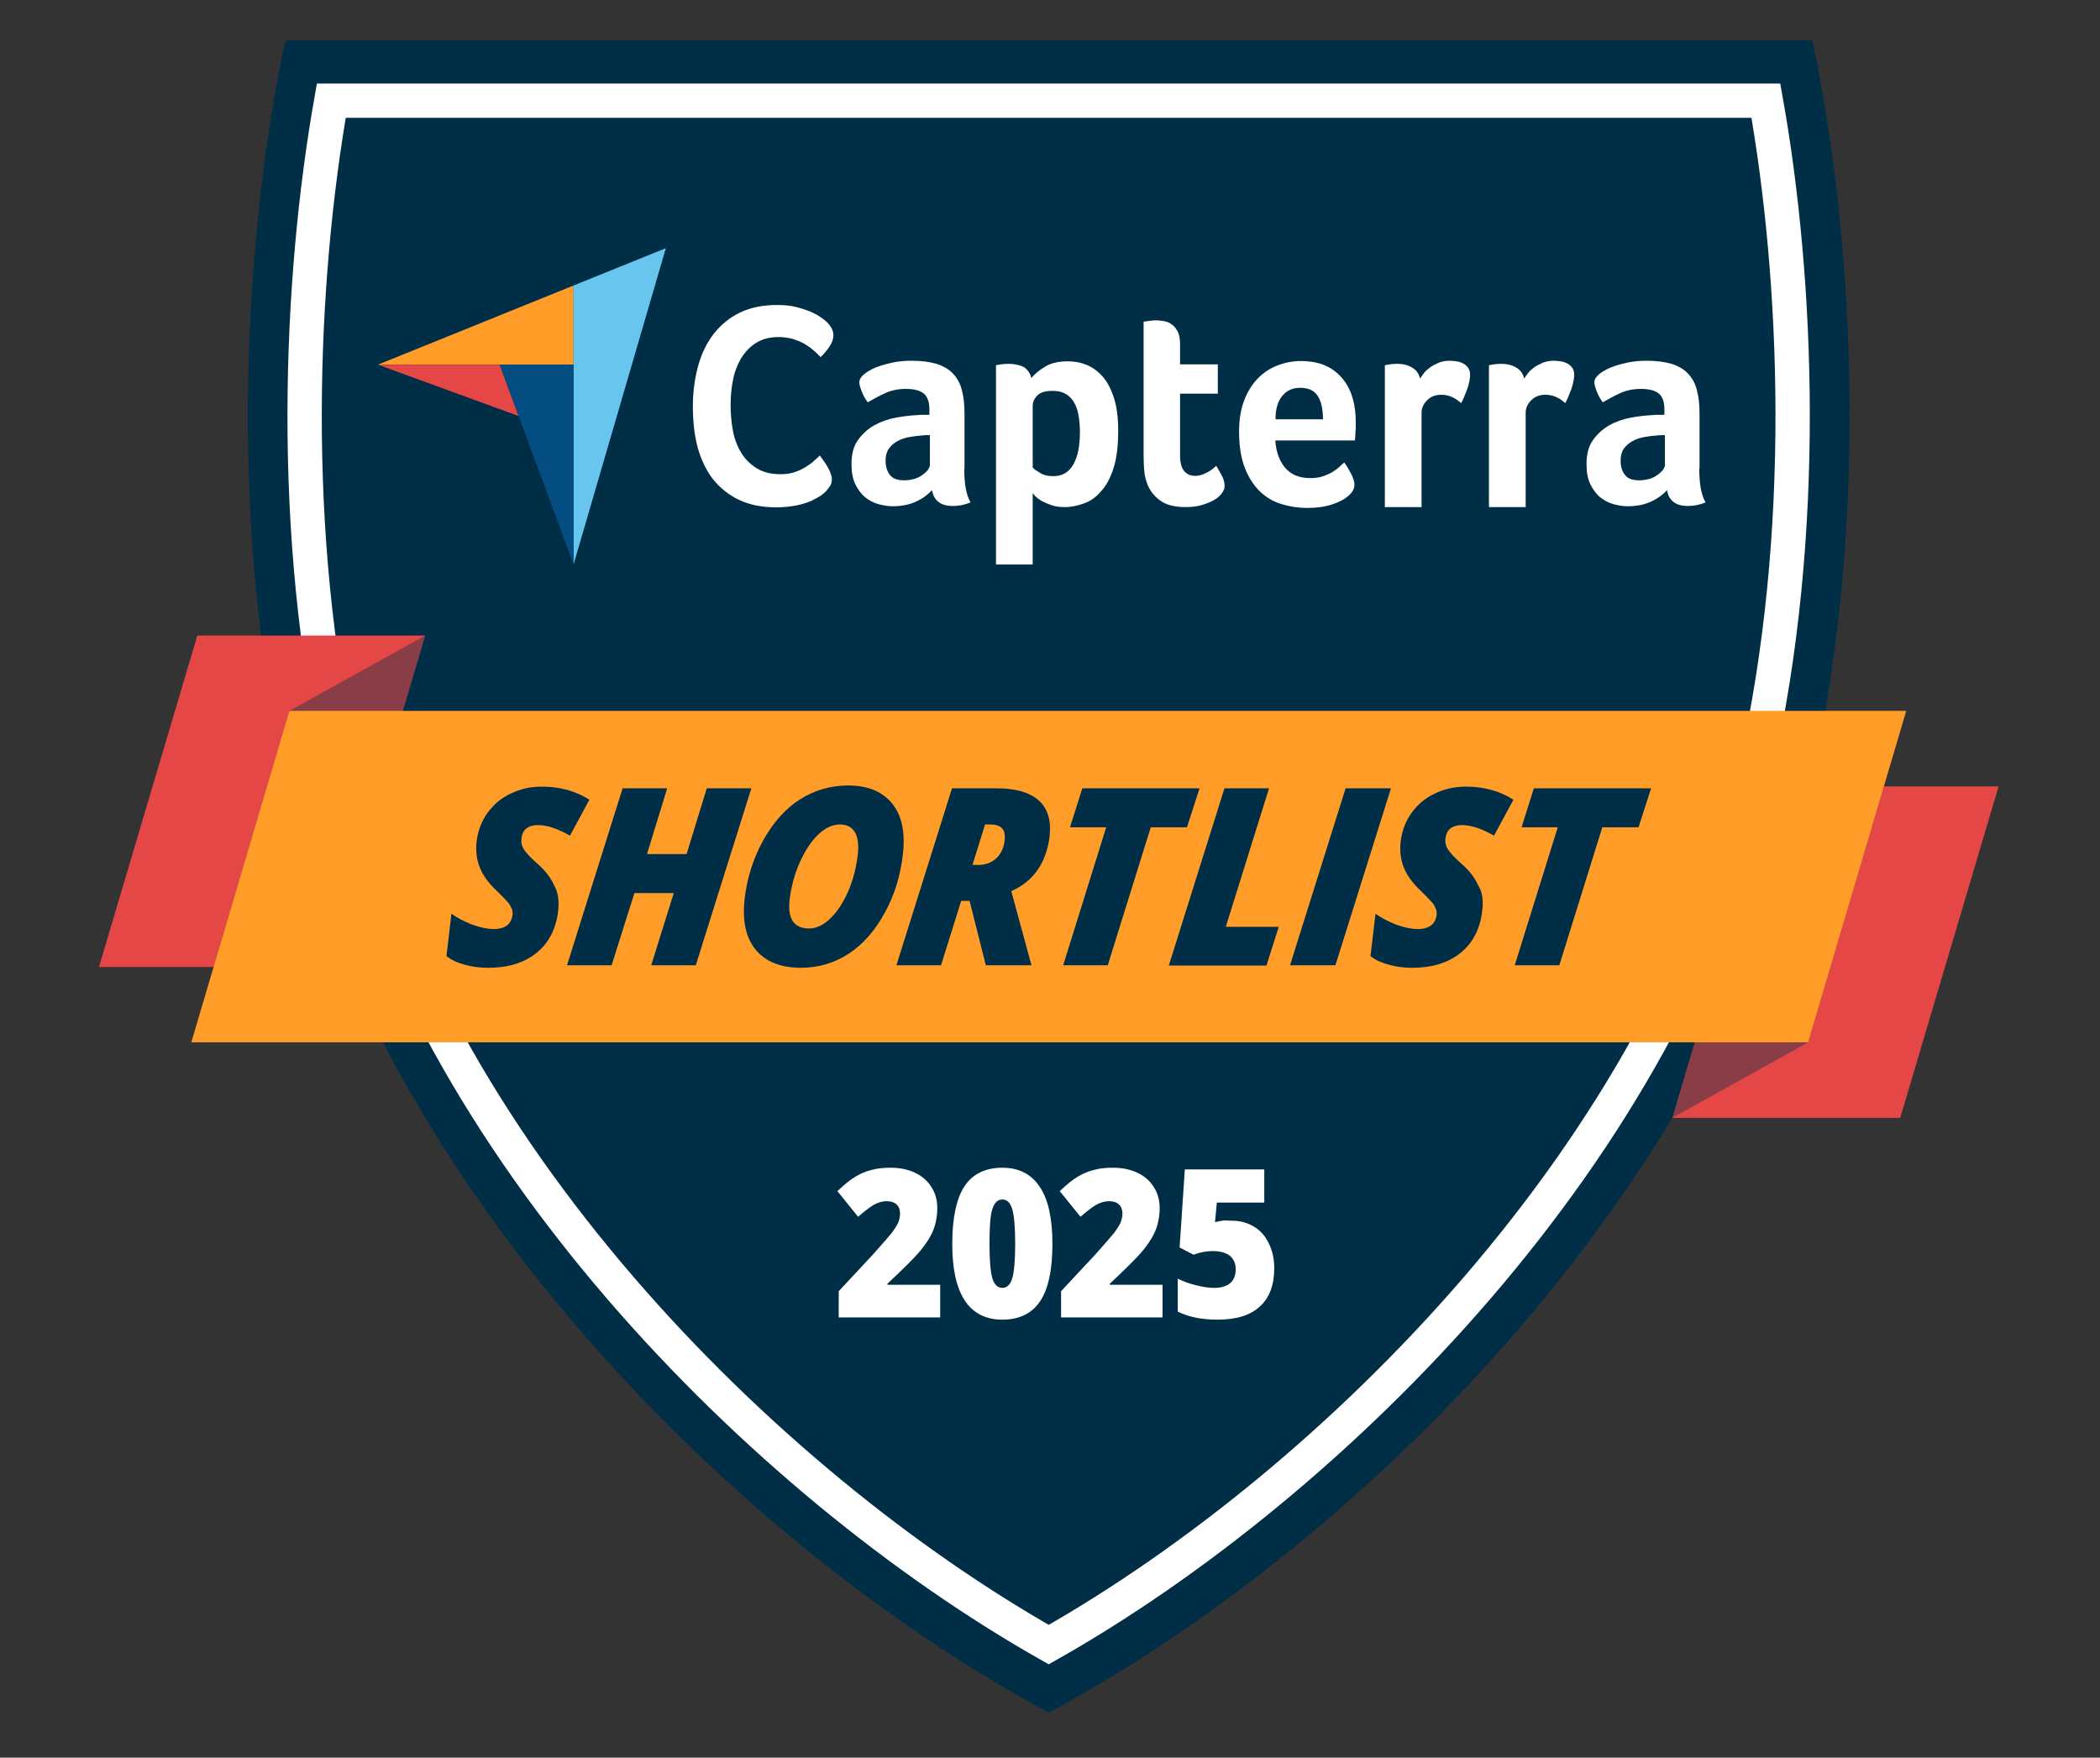 <svg width="135" height="113" viewBox="0 0 135 113" fill="none" xmlns="http://www.w3.org/2000/svg">
<rect x="0" y="0" width="135" height="113" fill="#333333" stroke="none"/>
<path d="M116.422 50.306C110.506 76.469 87.141 99.532 67.419 110.105C47.713 99.532 24.332 76.469 18.415 50.306C14.454 32.798 15.853 14.197 18.348 2.585H116.507C118.985 14.197 120.384 32.798 116.422 50.306Z" fill="#002E47"/>
<path d="M67.418 105.732C49.043 95.32 27.449 73.691 21.954 49.409C18.515 34.231 19.291 17.834 21.297 6.473H113.522C115.545 17.852 116.303 34.249 112.864 49.427C107.386 73.691 85.809 95.32 67.418 105.732Z" stroke="white" stroke-width="2.206" stroke-miterlimit="10"/>
<path d="M6.363 62.168L12.685 40.861H27.333L21.012 62.168H6.363Z" fill="#E54747"/>
<g opacity="0.4">
<path d="M12.299 67.007L18.603 45.7L27.335 40.861L21.014 62.168L12.299 67.007Z" fill="#002E47"/>
</g>
<path d="M128.48 50.56L122.158 71.867H107.509L113.831 50.56H128.48Z" fill="#E54747"/>
<g opacity="0.4">
<path d="M122.546 45.704L116.241 67.011L107.509 71.867L113.831 50.56L122.546 45.704Z" fill="#002E47"/>
</g>
<path d="M122.544 45.702L116.239 67.009H12.298L18.602 45.702H122.544Z" fill="#FF9D28"/>
<path d="M35.882 58.565C35.748 59.712 35.292 60.608 34.5 61.253C33.708 61.898 32.663 62.22 31.381 62.22C30.842 62.22 30.336 62.149 29.881 62.023C29.409 61.898 29.021 61.718 28.701 61.468L29.021 58.744C29.392 59.013 29.848 59.245 30.353 59.443C30.859 59.622 31.331 59.729 31.752 59.729C32.106 59.729 32.393 59.64 32.595 59.496C32.797 59.335 32.916 59.102 32.949 58.816C32.966 58.672 32.949 58.547 32.899 58.421C32.848 58.296 32.781 58.17 32.696 58.063C32.595 57.937 32.342 57.669 31.921 57.256C31.398 56.773 31.044 56.271 30.842 55.769C30.64 55.267 30.572 54.694 30.64 54.102C30.724 53.422 30.943 52.812 31.331 52.275C31.719 51.737 32.208 51.307 32.831 51.02C33.455 50.716 34.112 50.572 34.837 50.572C36 50.572 37.029 50.859 37.888 51.414L36.641 53.726C35.865 53.278 35.174 53.045 34.584 53.045C34.264 53.045 34.028 53.117 33.843 53.26C33.657 53.404 33.556 53.619 33.522 53.905C33.489 54.156 33.539 54.389 33.691 54.622C33.826 54.837 34.112 55.142 34.517 55.5C35.039 55.948 35.41 56.432 35.63 56.934C35.882 57.346 35.95 57.919 35.882 58.565Z" fill="#002E47"/>
<path d="M44.728 62.058H41.863L43.312 57.417H40.784L39.317 62.058H36.451L40.025 50.679H42.891L41.593 54.908H44.138L45.436 50.679H48.302L44.728 62.058Z" fill="#002E47"/>
<path d="M54.524 50.498C55.788 50.498 56.732 50.892 57.356 51.663C57.98 52.433 58.199 53.509 58.047 54.888C57.895 56.268 57.508 57.541 56.884 58.67C56.26 59.816 55.502 60.694 54.575 61.304C53.647 61.913 52.619 62.218 51.49 62.218C50.175 62.218 49.214 61.824 48.573 61.053C47.95 60.282 47.714 59.207 47.865 57.827C48.017 56.447 48.422 55.193 49.062 54.028C49.703 52.881 50.478 52.003 51.422 51.394C52.366 50.803 53.395 50.498 54.524 50.498ZM55.148 54.906C55.215 54.315 55.148 53.849 54.962 53.509C54.76 53.168 54.44 53.007 54.001 53.007C53.513 53.007 53.041 53.222 52.585 53.67C52.13 54.1 51.743 54.709 51.405 55.462C51.068 56.232 50.866 57.003 50.765 57.809C50.613 59.064 51.035 59.691 52.012 59.691C52.484 59.691 52.939 59.476 53.378 59.046C53.833 58.616 54.204 58.024 54.524 57.308C54.844 56.573 55.047 55.784 55.148 54.906Z" fill="#002E47"/>
<path d="M61.791 57.918L60.493 62.058H57.627L61.201 50.679H64.033C65.263 50.679 66.174 50.93 66.764 51.449C67.354 51.969 67.59 52.757 67.472 53.797C67.371 54.603 67.118 55.32 66.713 55.911C66.292 56.521 65.736 56.969 65.011 57.291L66.309 62.058H63.376L62.33 57.918H61.791ZM62.516 55.607H62.887C63.359 55.607 63.73 55.463 64.05 55.177C64.353 54.89 64.539 54.496 64.589 53.994C64.623 53.671 64.572 53.42 64.421 53.259C64.269 53.098 64.033 53.008 63.713 53.008H63.325L62.516 55.607Z" fill="#002E47"/>
<path d="M71.213 62.058H68.347L71.112 53.188H68.785L69.578 50.679H77.113L76.303 53.188H73.977L71.213 62.058Z" fill="#002E47"/>
<path d="M75.143 62.058L78.716 50.679H81.582L78.801 59.585H82.206L81.414 62.076H75.143V62.058Z" fill="#002E47"/>
<path d="M82.93 62.058L86.504 50.679H89.42L85.847 62.058H82.93Z" fill="#002E47"/>
<path d="M95.285 58.565C95.15 59.712 94.695 60.608 93.903 61.253C93.11 61.898 92.065 62.22 90.784 62.22C90.245 62.22 89.739 62.149 89.284 62.023C88.812 61.898 88.424 61.718 88.104 61.468L88.424 58.744C88.795 59.013 89.25 59.245 89.756 59.443C90.261 59.622 90.734 59.729 91.155 59.729C91.509 59.729 91.796 59.64 91.998 59.496C92.2 59.335 92.318 59.102 92.352 58.816C92.369 58.672 92.352 58.547 92.301 58.421C92.251 58.296 92.183 58.17 92.099 58.063C91.998 57.937 91.745 57.669 91.323 57.256C90.801 56.773 90.447 56.271 90.245 55.769C90.042 55.267 89.975 54.694 90.042 54.102C90.127 53.422 90.346 52.812 90.734 52.275C91.121 51.737 91.61 51.307 92.234 51.02C92.858 50.716 93.515 50.572 94.24 50.572C95.403 50.572 96.431 50.859 97.291 51.414L96.043 53.726C95.268 53.278 94.577 53.045 93.987 53.045C93.667 53.045 93.431 53.117 93.245 53.26C93.06 53.404 92.959 53.619 92.925 53.905C92.891 54.156 92.942 54.389 93.094 54.622C93.228 54.837 93.515 55.142 93.919 55.5C94.442 55.948 94.813 56.432 95.032 56.934C95.302 57.346 95.369 57.919 95.285 58.565Z" fill="#002E47"/>
<path d="M100.242 62.058H97.376L100.141 53.188H97.814L98.606 50.679H106.142L105.333 53.188H103.006L100.242 62.058Z" fill="#002E47"/>
<path d="M24.296 23.444H32.118H36.871V18.355L24.296 23.444Z" fill="#FF9D28"/>
<path d="M36.871 18.355V36.293L42.805 15.954L36.871 18.355Z" fill="#68C5ED"/>
<path d="M36.871 23.445H32.117L36.871 36.294V23.445Z" fill="#044D80"/>
<path d="M24.296 23.445L33.331 26.743L32.118 23.445H24.296Z" fill="#E54747"/>
<path d="M53.104 31.579C53.037 31.651 52.919 31.74 52.767 31.866C52.599 31.973 52.396 32.081 52.143 32.206C51.891 32.314 51.57 32.421 51.199 32.493C50.828 32.565 50.39 32.618 49.918 32.618C48.991 32.618 48.182 32.457 47.508 32.135C46.833 31.812 46.277 31.364 45.822 30.791C45.384 30.217 45.063 29.536 44.844 28.748C44.642 27.959 44.541 27.099 44.541 26.149C44.541 25.199 44.659 24.339 44.878 23.533C45.097 22.727 45.434 22.046 45.889 21.454C46.344 20.881 46.901 20.415 47.575 20.092C48.249 19.77 49.042 19.608 49.952 19.608C50.407 19.608 50.812 19.644 51.166 19.734C51.52 19.823 51.84 19.931 52.11 20.038C52.379 20.164 52.599 20.271 52.784 20.415C52.969 20.54 53.104 20.648 53.188 20.737C53.29 20.845 53.374 20.952 53.458 21.096C53.526 21.239 53.576 21.383 53.576 21.544C53.576 21.795 53.492 22.046 53.323 22.279C53.155 22.529 52.969 22.762 52.75 22.959C52.615 22.816 52.464 22.655 52.278 22.511C52.11 22.35 51.907 22.225 51.705 22.099C51.486 21.974 51.25 21.884 50.98 21.795C50.711 21.723 50.407 21.669 50.07 21.669C49.48 21.669 48.991 21.795 48.603 22.046C48.199 22.296 47.895 22.637 47.642 23.031C47.407 23.443 47.221 23.909 47.12 24.429C47.019 24.949 46.968 25.486 46.968 26.042C46.968 26.615 47.019 27.189 47.12 27.708C47.221 28.246 47.407 28.712 47.659 29.124C47.912 29.536 48.249 29.859 48.654 30.11C49.059 30.36 49.564 30.486 50.171 30.486C50.491 30.486 50.795 30.45 51.065 30.36C51.334 30.271 51.57 30.163 51.773 30.038C51.975 29.912 52.16 29.787 52.312 29.644C52.464 29.5 52.599 29.393 52.7 29.285C52.767 29.375 52.851 29.482 52.936 29.608C53.02 29.733 53.121 29.859 53.188 30.002C53.273 30.145 53.34 30.271 53.391 30.414C53.441 30.558 53.475 30.683 53.475 30.791C53.475 30.952 53.441 31.095 53.391 31.203C53.323 31.31 53.222 31.436 53.104 31.579Z" fill="white"/>
<path d="M61.988 30.145C61.988 31.131 62.122 31.848 62.392 32.296C62.19 32.385 61.988 32.439 61.819 32.475C61.634 32.511 61.448 32.529 61.263 32.529C60.841 32.529 60.538 32.439 60.319 32.26C60.1 32.081 59.965 31.83 59.914 31.507C59.661 31.794 59.324 32.045 58.903 32.242C58.481 32.439 57.976 32.547 57.386 32.547C57.065 32.547 56.762 32.493 56.442 32.403C56.121 32.314 55.852 32.152 55.599 31.955C55.346 31.74 55.144 31.453 54.975 31.113C54.806 30.755 54.739 30.325 54.739 29.823C54.739 29.196 54.874 28.676 55.16 28.282C55.447 27.887 55.801 27.565 56.222 27.332C56.644 27.099 57.116 26.938 57.605 26.848C58.094 26.759 58.566 26.705 58.97 26.687C59.105 26.669 59.24 26.669 59.375 26.669H59.746V26.328C59.746 25.845 59.628 25.504 59.392 25.307C59.156 25.11 58.768 25.002 58.245 25.002C57.756 25.002 57.301 25.092 56.914 25.271C56.526 25.45 56.155 25.647 55.784 25.863C55.616 25.647 55.498 25.415 55.396 25.164C55.295 24.913 55.245 24.716 55.245 24.59C55.245 24.411 55.329 24.25 55.514 24.088C55.7 23.927 55.936 23.784 56.256 23.64C56.576 23.515 56.93 23.407 57.335 23.318C57.74 23.228 58.161 23.192 58.616 23.192C59.24 23.192 59.762 23.264 60.201 23.39C60.639 23.533 60.993 23.73 61.263 24.017C61.532 24.303 61.735 24.662 61.836 25.092C61.954 25.522 62.004 26.024 62.004 26.597V30.145H61.988ZM59.762 27.977H59.526C59.442 27.977 59.358 27.977 59.29 27.995C59.004 28.013 58.717 28.049 58.431 28.102C58.144 28.156 57.891 28.246 57.672 28.371C57.453 28.497 57.268 28.658 57.133 28.855C56.998 29.052 56.93 29.303 56.93 29.626C56.93 29.966 57.015 30.271 57.2 30.522C57.386 30.773 57.689 30.88 58.144 30.88C58.363 30.88 58.566 30.844 58.768 30.791C58.97 30.737 59.139 30.647 59.29 30.54C59.442 30.432 59.56 30.325 59.644 30.217C59.729 30.092 59.779 29.984 59.779 29.895V27.977H59.762Z" fill="white"/>
<path d="M66.304 24.304C66.49 24.071 66.776 23.82 67.164 23.587C67.552 23.336 68.057 23.229 68.647 23.229C69.069 23.229 69.473 23.3 69.861 23.462C70.249 23.623 70.586 23.874 70.889 24.214C71.193 24.555 71.429 25.02 71.614 25.594C71.799 26.167 71.884 26.866 71.884 27.709C71.884 28.676 71.783 29.483 71.58 30.11C71.378 30.737 71.108 31.239 70.771 31.597C70.451 31.974 70.08 32.224 69.675 32.368C69.271 32.511 68.866 32.601 68.462 32.601C68.125 32.601 67.838 32.565 67.585 32.475C67.332 32.386 67.13 32.296 66.962 32.206C66.793 32.099 66.658 32.009 66.557 31.902C66.473 31.794 66.405 31.741 66.388 31.705V36.292H64.028V23.479C64.079 23.462 64.163 23.462 64.231 23.444C64.298 23.426 64.382 23.426 64.484 23.408C64.585 23.408 64.686 23.39 64.821 23.39C65.208 23.39 65.529 23.462 65.798 23.587C66.051 23.748 66.22 23.981 66.304 24.304ZM69.423 27.762C69.423 27.386 69.389 27.046 69.338 26.723C69.288 26.4 69.187 26.114 69.052 25.881C68.917 25.648 68.748 25.468 68.512 25.325C68.293 25.2 68.023 25.128 67.686 25.128C67.198 25.128 66.86 25.236 66.675 25.433C66.49 25.63 66.388 25.845 66.388 26.096V30.056C66.473 30.164 66.641 30.271 66.877 30.414C67.113 30.558 67.383 30.612 67.703 30.612C68.293 30.612 68.715 30.361 69.001 29.859C69.288 29.357 69.423 28.658 69.423 27.762Z" fill="white"/>
<path d="M73.703 30.969C73.619 30.719 73.568 30.45 73.551 30.181C73.534 29.912 73.518 29.625 73.518 29.357V20.683C73.602 20.665 73.686 20.665 73.77 20.648C73.855 20.63 73.939 20.63 74.023 20.612C74.108 20.612 74.209 20.594 74.293 20.594C74.478 20.594 74.664 20.612 74.849 20.648C75.035 20.683 75.203 20.755 75.355 20.881C75.507 20.988 75.625 21.149 75.726 21.346C75.81 21.544 75.861 21.794 75.861 22.099V23.425H78.288V25.307H75.861V29.285C75.861 30.163 76.198 30.593 76.855 30.593C77.024 30.593 77.176 30.557 77.31 30.503C77.462 30.45 77.58 30.378 77.698 30.324C77.816 30.253 77.917 30.181 78.002 30.109C78.086 30.038 78.153 29.984 78.187 29.948C78.356 30.217 78.49 30.468 78.592 30.665C78.676 30.862 78.726 31.059 78.726 31.238C78.726 31.399 78.659 31.561 78.541 31.722C78.423 31.883 78.254 32.027 78.035 32.152C77.816 32.278 77.546 32.385 77.243 32.475C76.94 32.564 76.586 32.6 76.215 32.6C75.49 32.6 74.934 32.457 74.546 32.152C74.141 31.848 73.855 31.453 73.703 30.969Z" fill="white"/>
<path d="M84.257 30.737C84.544 30.737 84.796 30.701 85.016 30.63C85.235 30.558 85.437 30.468 85.606 30.379C85.774 30.271 85.926 30.164 86.061 30.056C86.196 29.931 86.297 29.823 86.415 29.734C86.55 29.913 86.701 30.164 86.853 30.451C87.005 30.737 87.072 30.988 87.072 31.167C87.072 31.436 86.921 31.687 86.634 31.92C86.398 32.117 86.044 32.296 85.606 32.44C85.167 32.583 84.645 32.655 84.038 32.655C83.499 32.655 82.959 32.583 82.436 32.422C81.914 32.279 81.442 32.01 81.037 31.633C80.633 31.257 80.296 30.755 80.043 30.128C79.79 29.501 79.655 28.712 79.655 27.745C79.655 26.956 79.773 26.275 79.992 25.72C80.211 25.146 80.515 24.68 80.886 24.304C81.257 23.928 81.678 23.659 82.167 23.48C82.639 23.3 83.128 23.211 83.617 23.211C84.257 23.211 84.813 23.319 85.269 23.534C85.724 23.748 86.078 24.053 86.364 24.412C86.651 24.788 86.853 25.2 86.971 25.666C87.106 26.132 87.156 26.634 87.156 27.153V27.422C87.156 27.53 87.156 27.619 87.14 27.745C87.14 27.852 87.123 27.96 87.123 28.067C87.123 28.175 87.106 28.264 87.089 28.318H81.981C82.032 28.999 82.217 29.573 82.571 30.02C82.959 30.504 83.499 30.737 84.257 30.737ZM85.049 26.938C85.049 26.347 84.948 25.845 84.729 25.487C84.51 25.11 84.122 24.931 83.566 24.931C83.094 24.931 82.706 25.11 82.42 25.469C82.133 25.827 81.998 26.311 81.998 26.956H85.049V26.938Z" fill="white"/>
<path d="M91.285 24.339C91.353 24.232 91.454 24.106 91.555 23.963C91.673 23.82 91.808 23.712 91.977 23.587C92.145 23.479 92.331 23.39 92.533 23.3C92.735 23.228 92.954 23.192 93.19 23.192C93.325 23.192 93.477 23.21 93.629 23.228C93.78 23.246 93.932 23.3 94.067 23.372C94.202 23.443 94.303 23.533 94.387 23.658C94.471 23.784 94.505 23.927 94.505 24.088C94.505 24.357 94.438 24.68 94.32 25.02C94.185 25.379 94.067 25.665 93.932 25.916C93.73 25.737 93.544 25.612 93.342 25.522C93.14 25.432 92.921 25.379 92.651 25.379C92.297 25.379 91.993 25.486 91.757 25.719C91.521 25.952 91.386 26.221 91.386 26.526V32.6H89.026V23.479C89.077 23.461 89.161 23.461 89.229 23.443C89.296 23.425 89.38 23.425 89.465 23.407C89.549 23.407 89.667 23.39 89.802 23.39C90.173 23.39 90.493 23.461 90.763 23.622C91.049 23.784 91.218 24.017 91.285 24.339Z" fill="white"/>
<path d="M97.978 24.339C98.046 24.232 98.147 24.106 98.248 23.963C98.366 23.82 98.501 23.712 98.669 23.587C98.838 23.479 99.023 23.39 99.226 23.3C99.428 23.228 99.647 23.192 99.883 23.192C100.018 23.192 100.17 23.21 100.321 23.228C100.473 23.246 100.625 23.3 100.76 23.372C100.894 23.443 100.996 23.533 101.08 23.658C101.164 23.784 101.198 23.927 101.198 24.088C101.198 24.357 101.13 24.68 101.012 25.02C100.878 25.379 100.76 25.665 100.625 25.916C100.422 25.737 100.237 25.612 100.035 25.522C99.832 25.432 99.613 25.379 99.344 25.379C98.99 25.379 98.686 25.486 98.45 25.719C98.214 25.952 98.079 26.221 98.079 26.526V32.6H95.719V23.479C95.77 23.461 95.854 23.461 95.922 23.443C95.989 23.425 96.073 23.425 96.158 23.407C96.242 23.407 96.36 23.39 96.495 23.39C96.866 23.39 97.186 23.461 97.456 23.622C97.742 23.784 97.911 24.017 97.978 24.339Z" fill="white"/>
<path d="M109.239 30.145C109.239 31.131 109.374 31.848 109.644 32.296C109.442 32.385 109.239 32.439 109.071 32.475C108.885 32.511 108.7 32.529 108.514 32.529C108.093 32.529 107.79 32.439 107.57 32.26C107.351 32.081 107.216 31.83 107.166 31.507C106.913 31.794 106.576 32.045 106.154 32.242C105.733 32.439 105.227 32.547 104.637 32.547C104.317 32.547 104.014 32.493 103.693 32.403C103.373 32.314 103.103 32.152 102.85 31.955C102.598 31.74 102.395 31.453 102.227 31.113C102.058 30.755 101.991 30.325 101.991 29.823C101.991 29.196 102.126 28.676 102.412 28.282C102.699 27.887 103.053 27.565 103.474 27.332C103.896 27.099 104.368 26.938 104.856 26.848C105.345 26.759 105.817 26.705 106.222 26.687C106.357 26.669 106.492 26.669 106.626 26.669H106.997V26.328C106.997 25.845 106.879 25.504 106.643 25.307C106.407 25.11 106.02 25.002 105.497 25.002C105.008 25.002 104.553 25.092 104.165 25.271C103.778 25.45 103.407 25.647 103.036 25.863C102.867 25.647 102.749 25.415 102.648 25.164C102.547 24.913 102.496 24.716 102.496 24.59C102.496 24.411 102.581 24.25 102.766 24.088C102.952 23.927 103.188 23.784 103.508 23.64C103.828 23.515 104.182 23.407 104.587 23.318C104.991 23.228 105.413 23.192 105.868 23.192C106.492 23.192 107.014 23.264 107.452 23.39C107.891 23.533 108.245 23.73 108.514 24.017C108.784 24.303 108.986 24.662 109.088 25.092C109.206 25.522 109.256 26.024 109.256 26.597V30.145H109.239ZM107.014 27.977H106.778C106.694 27.977 106.61 27.977 106.542 27.995C106.256 28.013 105.969 28.049 105.682 28.102C105.396 28.156 105.143 28.246 104.924 28.371C104.705 28.497 104.519 28.658 104.384 28.855C104.25 29.052 104.182 29.303 104.182 29.626C104.182 29.966 104.266 30.271 104.452 30.522C104.637 30.773 104.941 30.88 105.396 30.88C105.615 30.88 105.817 30.844 106.02 30.791C106.222 30.737 106.39 30.647 106.542 30.54C106.694 30.432 106.812 30.325 106.896 30.217C106.98 30.092 107.031 29.984 107.031 29.895V27.977H107.014Z" fill="white"/>
<path d="M60.407 84.696H53.917V83.012L56.108 80.664C56.732 79.965 57.137 79.499 57.339 79.249C57.524 78.998 57.659 78.783 57.743 78.603C57.811 78.424 57.861 78.227 57.861 78.03C57.861 77.779 57.794 77.582 57.642 77.439C57.491 77.295 57.272 77.224 57.002 77.224C56.715 77.224 56.429 77.313 56.142 77.475C55.855 77.654 55.535 77.905 55.164 78.227L53.833 76.579C54.288 76.148 54.675 75.826 54.996 75.647C55.316 75.45 55.653 75.306 56.024 75.217C56.395 75.109 56.816 75.073 57.272 75.073C57.845 75.073 58.367 75.181 58.822 75.396C59.278 75.611 59.632 75.915 59.884 76.328C60.137 76.722 60.255 77.17 60.255 77.672C60.255 78.048 60.205 78.388 60.12 78.711C60.036 79.034 59.901 79.338 59.716 79.643C59.53 79.948 59.294 80.27 58.991 80.611C58.688 80.951 58.047 81.596 57.052 82.528V82.6H60.441V84.696H60.407Z" fill="white"/>
<path d="M67.656 79.965C67.656 81.65 67.386 82.886 66.864 83.657C66.341 84.445 65.515 84.84 64.436 84.84C63.374 84.84 62.565 84.427 62.026 83.621C61.486 82.797 61.217 81.596 61.217 79.983C61.217 78.299 61.486 77.044 62.009 76.256C62.531 75.468 63.357 75.073 64.436 75.073C65.498 75.073 66.307 75.485 66.847 76.31C67.386 77.116 67.656 78.335 67.656 79.965ZM63.61 79.965C63.61 81.041 63.678 81.775 63.796 82.188C63.914 82.582 64.133 82.797 64.436 82.797C64.74 82.797 64.959 82.582 65.077 82.17C65.195 81.757 65.262 81.023 65.262 79.965C65.262 78.908 65.195 78.173 65.077 77.743C64.942 77.313 64.74 77.116 64.436 77.116C64.133 77.116 63.931 77.313 63.796 77.725C63.661 78.138 63.61 78.872 63.61 79.965Z" fill="white"/>
<path d="M74.702 84.696H68.212V83.012L70.403 80.664C71.027 79.965 71.431 79.499 71.634 79.249C71.819 78.998 71.954 78.783 72.038 78.603C72.106 78.424 72.156 78.227 72.156 78.03C72.156 77.779 72.089 77.582 71.937 77.439C71.785 77.295 71.566 77.224 71.296 77.224C71.01 77.224 70.723 77.313 70.437 77.475C70.15 77.654 69.83 77.905 69.459 78.227L68.127 76.579C68.582 76.148 68.97 75.826 69.29 75.647C69.611 75.45 69.948 75.306 70.319 75.217C70.69 75.109 71.111 75.073 71.566 75.073C72.139 75.073 72.662 75.181 73.117 75.396C73.572 75.611 73.926 75.915 74.179 76.328C74.432 76.722 74.55 77.17 74.55 77.672C74.55 78.048 74.499 78.388 74.415 78.711C74.331 79.034 74.196 79.338 74.01 79.643C73.825 79.948 73.589 80.27 73.286 80.611C72.982 80.951 72.342 81.596 71.347 82.528V82.6H74.735V84.696H74.702Z" fill="white"/>
<path d="M79.202 78.479C79.708 78.479 80.18 78.604 80.602 78.855C81.023 79.106 81.343 79.465 81.562 79.93C81.798 80.396 81.916 80.934 81.916 81.543C81.916 82.6 81.613 83.425 81.006 83.98C80.399 84.554 79.489 84.841 78.275 84.841C77.23 84.841 76.387 84.661 75.713 84.321V82.206C76.067 82.385 76.472 82.529 76.91 82.636C77.348 82.744 77.736 82.798 78.056 82.798C78.511 82.798 78.848 82.69 79.084 82.493C79.32 82.296 79.438 81.991 79.438 81.597C79.438 81.239 79.32 80.952 79.068 80.737C78.815 80.54 78.444 80.432 77.955 80.432C77.584 80.432 77.163 80.504 76.724 80.665L75.831 80.199L76.168 75.182H81.276V77.314H78.225L78.107 78.569C78.427 78.497 78.646 78.461 78.781 78.461C78.966 78.479 79.084 78.479 79.202 78.479Z" fill="white"/>
</svg>
